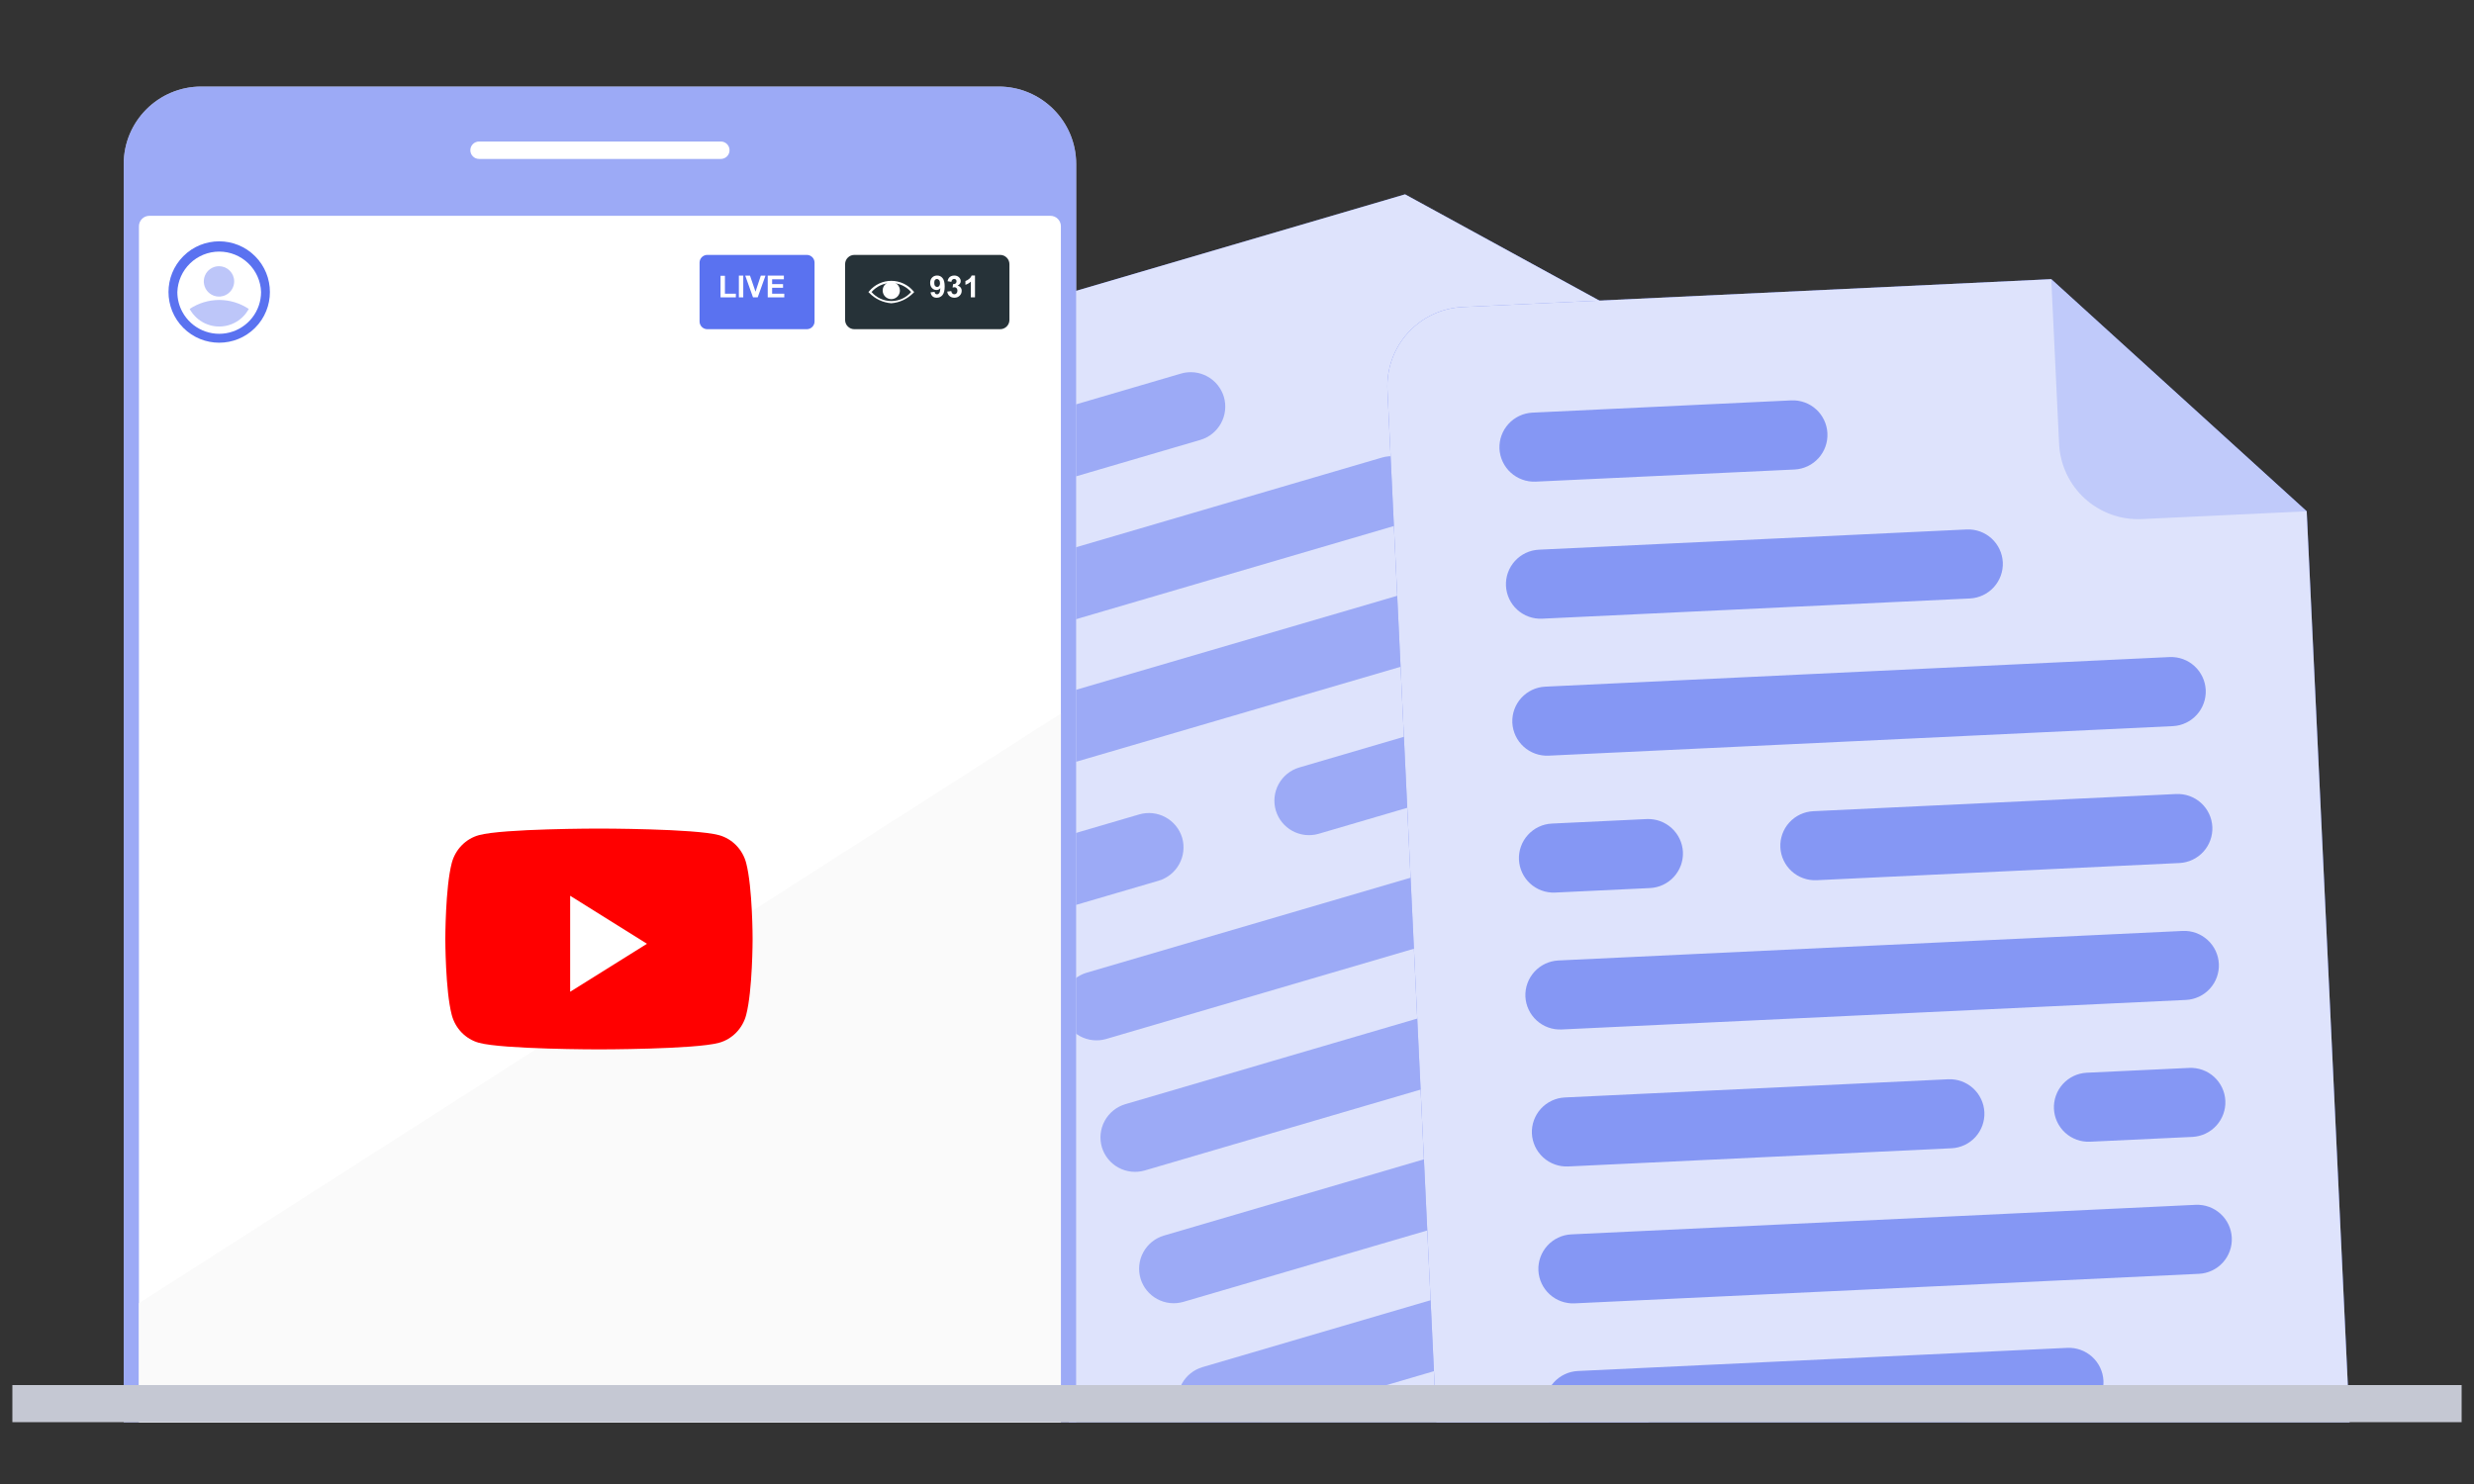 <?xml version="1.0" encoding="UTF-8"?> <svg xmlns="http://www.w3.org/2000/svg" width="200" height="120" viewBox="0 0 200 120" fill="none"><rect x="0" y="0" width="200" height="120" fill="#333333" stroke="none"/><g clip-path="url(#clip0_2073_1348)"><path opacity="0.22" d="M113.586 15.715L117.335 28.503C117.814 30.131 118.919 31.502 120.408 32.315C121.897 33.128 123.647 33.318 125.276 32.841L138.058 29.092L113.586 15.715Z" fill="#5A72F0"></path><path d="M113.586 15.715L67.895 29.12C67.088 29.355 66.336 29.747 65.681 30.273C65.026 30.799 64.481 31.45 64.078 32.186C63.675 32.923 63.42 33.733 63.33 34.568C63.24 35.403 63.315 36.248 63.551 37.054L88.32 121.503C88.556 122.309 88.949 123.061 89.476 123.715C90.003 124.37 90.654 124.914 91.392 125.317C92.129 125.719 92.938 125.973 93.774 126.063C94.609 126.153 95.454 126.077 96.26 125.841L154.74 108.687C155.546 108.451 156.297 108.059 156.952 107.532C157.606 107.006 158.15 106.355 158.553 105.618C158.956 104.881 159.21 104.072 159.3 103.237C159.39 102.402 159.314 101.558 159.078 100.752L138.042 29.091L113.586 15.715Z" fill="#5A72F0"></path><path opacity="0.8" d="M113.586 15.715L67.895 29.12C67.088 29.355 66.336 29.747 65.681 30.273C65.026 30.799 64.481 31.45 64.078 32.186C63.675 32.923 63.42 33.733 63.33 34.568C63.24 35.403 63.315 36.248 63.551 37.054L88.32 121.503C88.556 122.309 88.949 123.061 89.476 123.715C90.003 124.37 90.654 124.914 91.392 125.317C92.129 125.719 92.938 125.973 93.774 126.063C94.609 126.153 95.454 126.077 96.26 125.841L154.74 108.687C155.546 108.451 156.297 108.059 156.952 107.532C157.606 107.006 158.15 106.355 158.553 105.618C158.956 104.881 159.21 104.072 159.3 103.237C159.39 102.402 159.314 101.558 159.078 100.752L138.042 29.091L113.586 15.715Z" fill="white"></path><g opacity="0.5"><path d="M136.794 104.757L98.779 115.905C98.068 116.113 97.304 116.03 96.654 115.676C96.004 115.321 95.521 114.724 95.31 114.014C95.104 113.303 95.189 112.54 95.544 111.891C95.9 111.242 96.497 110.76 97.207 110.55L135.222 99.396C135.934 99.189 136.698 99.272 137.348 99.628C137.999 99.983 138.482 100.582 138.691 101.293C138.897 102.004 138.812 102.767 138.457 103.416C138.102 104.065 137.504 104.547 136.794 104.757Z" fill="#5A72F0"></path></g><g opacity="0.5"><path d="M97.044 35.57L76.94 41.465C76.229 41.67 75.466 41.587 74.816 41.233C74.166 40.879 73.683 40.282 73.471 39.573C73.265 38.861 73.349 38.097 73.705 37.448C74.06 36.798 74.658 36.315 75.368 36.104L95.472 30.209C96.183 30 96.948 30.082 97.598 30.437C98.249 30.791 98.732 31.39 98.942 32.1C99.147 32.812 99.063 33.576 98.707 34.226C98.352 34.876 97.754 35.359 97.044 35.57Z" fill="#5A72F0"></path></g><g opacity="0.5"><path d="M113.283 42.36L80.053 52.104C79.344 52.306 78.583 52.22 77.937 51.865C77.29 51.51 76.81 50.914 76.6 50.207C76.393 49.497 76.476 48.733 76.831 48.084C77.185 47.435 77.782 46.953 78.492 46.743L111.722 36.999C112.433 36.791 113.197 36.874 113.847 37.228C114.497 37.583 114.98 38.18 115.191 38.89C115.395 39.603 115.308 40.368 114.951 41.018C114.594 41.667 113.994 42.15 113.283 42.36Z" fill="#5A72F0"></path></g><g opacity="0.5"><path d="M131.67 48.518L83.177 62.716C82.467 62.923 81.704 62.84 81.054 62.486C80.405 62.131 79.923 61.533 79.713 60.824C79.507 60.113 79.591 59.35 79.945 58.7C80.299 58.05 80.896 57.567 81.605 57.355L130.098 43.157C130.808 42.952 131.571 43.035 132.219 43.389C132.868 43.744 133.351 44.34 133.562 45.049C133.769 45.76 133.686 46.524 133.332 47.174C132.977 47.824 132.38 48.307 131.67 48.518Z" fill="#5A72F0"></path></g><g opacity="0.5"><path d="M134.788 59.152L106.598 67.424C105.887 67.629 105.124 67.545 104.475 67.19C103.826 66.834 103.344 66.236 103.134 65.527C102.928 64.817 103.012 64.054 103.366 63.405C103.72 62.756 104.317 62.274 105.025 62.063L133.215 53.791C133.927 53.587 134.69 53.671 135.34 54.026C135.989 54.382 136.473 54.979 136.685 55.688C136.89 56.399 136.806 57.162 136.451 57.811C136.095 58.46 135.497 58.942 134.788 59.152Z" fill="#5A72F0"></path></g><g opacity="0.5"><path d="M93.671 71.215L86.299 73.376C85.588 73.584 84.824 73.501 84.174 73.147C83.524 72.792 83.041 72.195 82.83 71.485C82.623 70.773 82.706 70.008 83.062 69.358C83.417 68.708 84.016 68.225 84.727 68.015L92.099 65.854C92.809 65.648 93.573 65.732 94.223 66.086C94.872 66.44 95.356 67.037 95.568 67.746C95.772 68.457 95.687 69.221 95.332 69.87C94.977 70.52 94.38 71.003 93.671 71.215Z" fill="#5A72F0"></path></g><g opacity="0.5"><path d="M137.911 69.791L89.418 84.016C88.707 84.221 87.944 84.137 87.295 83.781C86.646 83.426 86.164 82.828 85.954 82.119C85.747 81.409 85.83 80.645 86.184 79.996C86.539 79.347 87.136 78.864 87.846 78.655L136.339 64.43C137.049 64.224 137.812 64.308 138.461 64.662C139.11 65.016 139.592 65.613 139.803 66.321C140.01 67.032 139.928 67.796 139.573 68.446C139.219 69.097 138.621 69.58 137.911 69.791Z" fill="#5A72F0"></path></g><g opacity="0.5"><path d="M122.317 85.914L92.537 94.649C91.827 94.855 91.064 94.771 90.415 94.417C89.767 94.063 89.284 93.466 89.073 92.758C88.867 92.047 88.951 91.283 89.305 90.634C89.659 89.984 90.256 89.5 90.965 89.288L120.744 80.553C121.456 80.348 122.22 80.432 122.87 80.787C123.52 81.143 124.003 81.74 124.214 82.451C124.421 83.161 124.337 83.925 123.981 84.575C123.626 85.224 123.027 85.706 122.317 85.914Z" fill="#5A72F0"></path></g><g opacity="0.5"><path d="M141.03 80.43L133.082 82.759C132.371 82.965 131.607 82.881 130.957 82.525C130.307 82.17 129.824 81.572 129.613 80.862C129.408 80.151 129.492 79.388 129.847 78.739C130.203 78.09 130.8 77.608 131.51 77.398L139.458 75.069C140.168 74.862 140.931 74.944 141.58 75.299C142.23 75.653 142.712 76.251 142.922 76.96C143.129 77.671 143.046 78.435 142.692 79.085C142.337 79.736 141.74 80.219 141.03 80.43Z" fill="#5A72F0"></path></g><g opacity="0.5"><path d="M144.149 91.074L95.667 105.272C94.956 105.479 94.191 105.396 93.541 105.04C92.89 104.684 92.407 104.086 92.198 103.375C91.991 102.664 92.074 101.9 92.43 101.251C92.786 100.601 93.384 100.119 94.095 99.911L142.583 85.686C143.294 85.482 144.058 85.567 144.707 85.922C145.357 86.277 145.84 86.874 146.052 87.583C146.158 87.937 146.193 88.309 146.154 88.676C146.115 89.044 146.005 89.4 145.828 89.725C145.651 90.049 145.411 90.336 145.123 90.567C144.835 90.799 144.504 90.971 144.149 91.074Z" fill="#5A72F0"></path></g><path d="M165.825 22.573L118.264 24.827C117.424 24.864 116.599 25.068 115.838 25.425C115.076 25.782 114.392 26.285 113.825 26.907C113.259 27.528 112.82 28.255 112.535 29.046C112.249 29.837 112.123 30.677 112.162 31.517L116.327 119.421C116.365 120.262 116.569 121.087 116.927 121.849C117.285 122.61 117.79 123.294 118.412 123.86C119.035 124.427 119.763 124.864 120.555 125.149C121.347 125.433 122.188 125.559 123.029 125.517L183.901 122.632C184.741 122.594 185.564 122.39 186.324 122.032C187.085 121.675 187.767 121.171 188.332 120.549C188.898 119.928 189.335 119.201 189.619 118.41C189.902 117.619 190.027 116.78 189.986 115.941L186.475 41.343L165.825 22.573Z" fill="#5A72F0"></path><path opacity="0.8" d="M165.825 22.573L118.264 24.827C117.424 24.864 116.599 25.068 115.838 25.425C115.076 25.782 114.392 26.285 113.825 26.907C113.259 27.528 112.82 28.255 112.535 29.046C112.249 29.837 112.123 30.677 112.162 31.517L116.327 119.421C116.365 120.262 116.569 121.087 116.927 121.849C117.285 122.61 117.79 123.294 118.412 123.86C119.035 124.427 119.763 124.864 120.555 125.149C121.347 125.433 122.188 125.559 123.029 125.517L183.901 122.632C184.741 122.594 185.564 122.39 186.324 122.032C187.085 121.675 187.767 121.171 188.332 120.549C188.898 119.928 189.335 119.201 189.619 118.41C189.902 117.619 190.027 116.78 189.986 115.941L186.475 41.343L165.825 22.573Z" fill="white"></path><g opacity="0.67"><path d="M167.384 114.57L127.808 116.448C127.069 116.479 126.347 116.217 125.8 115.719C125.254 115.22 124.927 114.525 124.89 113.786C124.858 113.047 125.12 112.326 125.617 111.778C126.114 111.231 126.808 110.902 127.546 110.863L167.122 108.991C167.861 108.958 168.583 109.218 169.131 109.716C169.679 110.213 170.008 110.908 170.045 111.647C170.078 112.387 169.817 113.11 169.318 113.658C168.819 114.206 168.124 114.534 167.384 114.57Z" fill="#5A72F0"></path></g><g opacity="0.67"><path d="M145.074 37.966L124.141 38.947C123.402 38.978 122.68 38.717 122.133 38.22C121.585 37.723 121.256 37.029 121.217 36.291C121.185 35.551 121.447 34.828 121.946 34.281C122.444 33.733 123.139 33.405 123.879 33.367L144.812 32.376C145.55 32.343 146.272 32.603 146.819 33.101C147.366 33.599 147.693 34.293 147.73 35.032C147.766 35.773 147.507 36.498 147.009 37.048C146.511 37.599 145.815 37.929 145.074 37.966Z" fill="#5A72F0"></path></g><g opacity="0.67"><path d="M159.253 48.394L124.666 50.028C123.927 50.063 123.203 49.803 122.655 49.305C122.107 48.807 121.779 48.112 121.743 47.372C121.709 46.632 121.971 45.909 122.47 45.361C122.968 44.813 123.664 44.485 124.404 44.449L158.985 42.814C159.725 42.779 160.448 43.039 160.996 43.538C161.544 44.035 161.872 44.73 161.909 45.47C161.942 46.209 161.681 46.932 161.184 47.48C160.686 48.027 159.992 48.356 159.253 48.394Z" fill="#5A72F0"></path></g><g opacity="0.67"><path d="M175.668 58.716L125.192 61.105C124.451 61.139 123.725 60.879 123.175 60.38C122.625 59.881 122.295 59.185 122.258 58.443C122.225 57.704 122.485 56.983 122.983 56.436C123.481 55.889 124.175 55.561 124.914 55.525L175.394 53.131C176.134 53.099 176.856 53.361 177.402 53.86C177.949 54.358 178.276 55.053 178.313 55.792C178.346 56.53 178.087 57.251 177.591 57.798C177.096 58.346 176.405 58.676 175.668 58.716Z" fill="#5A72F0"></path></g><g opacity="0.67"><path d="M176.192 69.787L146.849 71.176C146.11 71.209 145.387 70.949 144.839 70.451C144.292 69.953 143.963 69.259 143.925 68.52C143.891 67.78 144.151 67.057 144.649 66.509C145.147 65.961 145.842 65.633 146.581 65.596L175.925 64.207C176.664 64.172 177.388 64.432 177.936 64.93C178.484 65.428 178.812 66.123 178.848 66.863C178.882 67.602 178.621 68.325 178.123 68.873C177.626 69.42 176.932 69.749 176.192 69.787Z" fill="#5A72F0"></path></g><g opacity="0.67"><path d="M133.388 71.811L125.712 72.175C124.973 72.209 124.251 71.948 123.704 71.45C123.157 70.952 122.83 70.258 122.794 69.519C122.76 68.78 123.021 68.058 123.519 67.51C124.016 66.962 124.71 66.633 125.45 66.596L133.126 66.231C133.866 66.2 134.589 66.462 135.136 66.96C135.684 67.459 136.012 68.153 136.05 68.893C136.082 69.632 135.819 70.354 135.321 70.901C134.822 71.447 134.128 71.775 133.388 71.811Z" fill="#5A72F0"></path></g><g opacity="0.67"><path d="M176.718 80.857L126.238 83.246C125.498 83.279 124.776 83.019 124.228 82.521C123.68 82.023 123.352 81.329 123.314 80.59C123.282 79.85 123.544 79.128 124.043 78.58C124.541 78.032 125.236 77.704 125.976 77.666L176.451 75.278C177.191 75.245 177.914 75.506 178.462 76.005C179.01 76.504 179.338 77.199 179.374 77.939C179.408 78.678 179.147 79.4 178.649 79.947C178.151 80.493 177.457 80.821 176.718 80.857Z" fill="#5A72F0"></path></g><g opacity="0.67"><path d="M157.762 92.852L126.763 94.323C126.023 94.354 125.3 94.092 124.753 93.594C124.205 93.095 123.877 92.401 123.839 91.661C123.807 90.922 124.07 90.2 124.568 89.653C125.067 89.107 125.762 88.779 126.501 88.743L157.5 87.272C158.239 87.241 158.961 87.503 159.508 88.001C160.054 88.5 160.382 89.195 160.418 89.934C160.453 90.673 160.192 91.396 159.694 91.943C159.196 92.49 158.501 92.817 157.762 92.852Z" fill="#5A72F0"></path></g><g opacity="0.67"><path d="M177.238 91.933L168.96 92.322C168.221 92.356 167.499 92.095 166.952 91.597C166.405 91.099 166.078 90.405 166.042 89.666C166.007 88.927 166.267 88.204 166.765 87.655C167.263 87.107 167.958 86.779 168.697 86.743L176.976 86.354C177.715 86.319 178.439 86.579 178.987 87.077C179.535 87.575 179.863 88.27 179.899 89.01C179.931 89.75 179.669 90.472 179.171 91.02C178.672 91.567 177.977 91.896 177.238 91.933Z" fill="#5A72F0"></path></g><g opacity="0.67"><path d="M177.764 103.004L127.289 105.393C126.55 105.426 125.827 105.166 125.279 104.668C124.732 104.171 124.403 103.476 124.365 102.737C124.332 101.998 124.593 101.275 125.09 100.728C125.588 100.18 126.282 99.851 127.021 99.814L177.502 97.425C178.241 97.392 178.963 97.653 179.509 98.15C180.056 98.648 180.384 99.342 180.42 100.081C180.455 100.82 180.195 101.544 179.697 102.092C179.199 102.64 178.504 102.968 177.764 103.004Z" fill="#5A72F0"></path></g><path opacity="0.22" d="M165.826 22.573L166.458 35.884C166.497 36.724 166.701 37.547 167.059 38.307C167.416 39.068 167.92 39.75 168.541 40.316C169.163 40.881 169.889 41.319 170.68 41.603C171.47 41.888 172.309 42.014 173.149 41.975L186.476 41.344L165.826 22.573Z" fill="#5A72F0"></path><path d="M80.73 7H16.27C12.807 7 10 9.807 10 13.27V139.611C10 143.074 12.807 145.881 16.27 145.881H80.73C84.193 145.881 87 143.074 87 139.611V13.27C87 9.807 84.193 7 80.73 7Z" fill="white"></path><path d="M80.73 7H16.27C12.807 7 10 9.807 10 13.27V139.611C10 143.074 12.807 145.881 16.27 145.881H80.73C84.193 145.881 87 143.074 87 139.611V13.27C87 9.807 84.193 7 80.73 7Z" fill="#5A72F0" fill-opacity="0.6"></path><path d="M84.919 17.451H12.076C11.61 17.451 11.232 17.828 11.232 18.294V134.738C11.232 135.204 11.61 135.582 12.076 135.582H84.919C85.385 135.582 85.763 135.204 85.763 134.738V18.294C85.763 17.828 85.385 17.451 84.919 17.451Z" fill="white"></path><path d="M11.232 105.38V134.734C11.232 134.958 11.321 135.173 11.479 135.332C11.637 135.491 11.852 135.581 12.076 135.582H84.919C85.144 135.581 85.358 135.491 85.516 135.332C85.674 135.173 85.763 134.958 85.763 134.734V57.693L11.232 105.38Z" fill="#FAFAFA"></path><path d="M58.273 11.443H38.727C38.338 11.443 38.023 11.758 38.023 12.148C38.023 12.537 38.338 12.852 38.727 12.852H58.273C58.662 12.852 58.977 12.537 58.977 12.148C58.977 11.758 58.662 11.443 58.273 11.443Z" fill="white"></path><path d="M80.853 20.612H69.068C68.654 20.612 68.318 20.948 68.318 21.361V25.87C68.318 26.284 68.654 26.62 69.068 26.62H80.853C81.267 26.62 81.603 26.284 81.603 25.87V21.361C81.603 20.948 81.267 20.612 80.853 20.612Z" fill="#263238"></path><path d="M72.053 24.523C71.372 24.469 70.734 24.167 70.26 23.675L70.202 23.614L70.26 23.552C70.478 23.289 70.752 23.076 71.062 22.931C71.372 22.785 71.711 22.709 72.053 22.709C72.396 22.709 72.734 22.785 73.044 22.931C73.354 23.076 73.628 23.289 73.847 23.552L73.904 23.614L73.847 23.675C73.373 24.168 72.735 24.47 72.053 24.523ZM70.456 23.614C70.655 23.843 70.9 24.026 71.176 24.152C71.452 24.278 71.752 24.343 72.055 24.343C72.358 24.343 72.658 24.278 72.934 24.152C73.21 24.026 73.456 23.843 73.654 23.614C73.456 23.385 73.21 23.201 72.934 23.075C72.658 22.949 72.358 22.884 72.055 22.884C71.752 22.884 71.452 22.949 71.176 23.075C70.9 23.201 70.655 23.385 70.456 23.614Z" fill="white"></path><path d="M72.749 23.491C72.749 23.628 72.708 23.763 72.632 23.878C72.555 23.992 72.446 24.081 72.319 24.134C72.192 24.187 72.052 24.201 71.917 24.174C71.782 24.147 71.658 24.081 71.56 23.983C71.463 23.886 71.397 23.762 71.37 23.627C71.343 23.492 71.357 23.352 71.409 23.224C71.462 23.097 71.551 22.988 71.666 22.912C71.78 22.835 71.915 22.795 72.053 22.795C72.237 22.795 72.414 22.868 72.545 22.999C72.675 23.129 72.749 23.306 72.749 23.491Z" fill="white"></path><path d="M75.228 23.638L75.554 23.602C75.562 23.669 75.583 23.718 75.617 23.75C75.65 23.782 75.695 23.798 75.75 23.798C75.819 23.798 75.879 23.766 75.927 23.702C75.976 23.638 76.007 23.505 76.021 23.304C75.936 23.402 75.83 23.451 75.703 23.451C75.565 23.451 75.445 23.398 75.344 23.292C75.244 23.184 75.194 23.045 75.194 22.874C75.194 22.696 75.247 22.552 75.353 22.443C75.459 22.334 75.594 22.279 75.758 22.279C75.937 22.279 76.083 22.348 76.197 22.487C76.312 22.624 76.369 22.851 76.369 23.167C76.369 23.488 76.309 23.72 76.19 23.863C76.071 24.005 75.916 24.076 75.725 24.076C75.587 24.076 75.476 24.04 75.391 23.967C75.306 23.893 75.252 23.784 75.228 23.638ZM75.991 22.902C75.991 22.793 75.966 22.709 75.915 22.649C75.866 22.589 75.808 22.559 75.743 22.559C75.68 22.559 75.628 22.583 75.587 22.633C75.546 22.682 75.525 22.762 75.525 22.874C75.525 22.988 75.548 23.071 75.593 23.125C75.637 23.178 75.693 23.204 75.761 23.204C75.825 23.204 75.88 23.178 75.924 23.127C75.969 23.076 75.991 23.001 75.991 22.902Z" fill="white"></path><path d="M76.576 23.578L76.903 23.539C76.913 23.622 76.941 23.686 76.987 23.73C77.032 23.773 77.088 23.796 77.152 23.796C77.222 23.796 77.28 23.769 77.328 23.716C77.376 23.663 77.399 23.592 77.399 23.503C77.399 23.418 77.377 23.351 77.331 23.301C77.285 23.252 77.23 23.227 77.164 23.227C77.121 23.227 77.07 23.235 77.01 23.252L77.047 22.977C77.138 22.98 77.207 22.96 77.255 22.919C77.303 22.876 77.328 22.82 77.328 22.75C77.328 22.691 77.31 22.644 77.275 22.609C77.24 22.574 77.193 22.556 77.134 22.556C77.077 22.556 77.028 22.576 76.987 22.616C76.946 22.656 76.921 22.715 76.912 22.791L76.602 22.739C76.623 22.632 76.656 22.547 76.699 22.484C76.743 22.42 76.804 22.37 76.881 22.334C76.96 22.297 77.047 22.279 77.144 22.279C77.309 22.279 77.442 22.332 77.542 22.437C77.625 22.524 77.666 22.621 77.666 22.73C77.666 22.884 77.581 23.008 77.413 23.1C77.513 23.121 77.594 23.17 77.654 23.245C77.715 23.32 77.745 23.411 77.745 23.517C77.745 23.672 77.689 23.803 77.576 23.912C77.463 24.021 77.323 24.075 77.155 24.075C76.996 24.075 76.864 24.029 76.759 23.938C76.654 23.846 76.593 23.726 76.576 23.578Z" fill="white"></path><path d="M78.819 24.045H78.482V22.774C78.358 22.89 78.213 22.975 78.046 23.03V22.724C78.134 22.695 78.23 22.641 78.333 22.561C78.436 22.48 78.507 22.386 78.545 22.279H78.819V24.045Z" fill="white"></path><path d="M65.222 20.612H57.179C56.833 20.612 56.553 20.893 56.553 21.239V25.993C56.553 26.339 56.833 26.62 57.179 26.62H65.222C65.568 26.62 65.849 26.339 65.849 25.993V21.239C65.849 20.893 65.568 20.612 65.222 20.612Z" fill="#5A72F0"></path><path d="M58.249 24.045V22.301H58.604V23.749H59.487V24.045H58.249Z" fill="white"></path><path d="M59.731 24.045V22.286H60.086V24.045H59.731Z" fill="white"></path><path d="M60.874 24.045L60.245 22.286H60.63L61.076 23.588L61.506 22.286H61.883L61.253 24.045H60.874Z" fill="white"></path><path d="M62.064 24.045V22.286H63.368V22.584H62.419V22.974H63.302V23.27H62.419V23.749H63.402V24.045H62.064Z" fill="white"></path><path d="M20.619 26.512C22.219 24.912 22.219 22.316 20.619 20.715C19.018 19.114 16.422 19.114 14.821 20.715C13.221 22.316 13.221 24.912 14.821 26.512C16.422 28.113 19.018 28.113 20.619 26.512Z" fill="#5A72F0"></path><path d="M21.106 23.614C21.104 24.365 20.852 25.095 20.39 25.688C19.927 26.281 19.281 26.703 18.552 26.888C17.824 27.073 17.054 27.01 16.365 26.709C15.676 26.409 15.107 25.887 14.746 25.227C14.476 24.732 14.335 24.177 14.337 23.614C14.367 22.736 14.737 21.905 15.369 21.295C16 20.686 16.844 20.345 17.721 20.345C18.599 20.345 19.443 20.686 20.074 21.295C20.706 21.905 21.076 22.736 21.106 23.614Z" fill="white"></path><path opacity="0.4" d="M20.111 24.981C19.878 25.411 19.532 25.77 19.112 26.021C18.691 26.271 18.211 26.403 17.721 26.403C17.232 26.403 16.752 26.271 16.331 26.021C15.911 25.77 15.566 25.411 15.332 24.981C16.039 24.509 16.871 24.256 17.721 24.256C18.572 24.256 19.404 24.509 20.111 24.981Z" fill="#5A72F0"></path><path opacity="0.4" d="M18.932 22.754C18.932 22.997 18.86 23.234 18.725 23.436C18.59 23.638 18.398 23.796 18.173 23.889C17.949 23.982 17.702 24.006 17.463 23.959C17.225 23.911 17.006 23.794 16.834 23.622C16.663 23.451 16.546 23.232 16.498 22.993C16.451 22.755 16.475 22.508 16.568 22.284C16.661 22.059 16.819 21.867 17.021 21.732C17.223 21.597 17.46 21.525 17.703 21.525C18.029 21.525 18.341 21.655 18.572 21.885C18.802 22.115 18.932 22.428 18.932 22.754Z" fill="#5A72F0"></path><path d="M60.322 69.788C60.037 68.691 59.195 67.826 58.126 67.533C56.189 67 48.421 67 48.421 67C48.421 67 40.653 67 38.715 67.533C37.647 67.826 36.805 68.691 36.519 69.788C36 71.777 36 75.927 36 75.927C36 75.927 36 80.078 36.519 82.067C36.805 83.164 37.647 84.028 38.715 84.322C40.653 84.855 48.421 84.855 48.421 84.855C48.421 84.855 56.189 84.855 58.126 84.322C59.195 84.028 60.037 83.164 60.322 82.067C60.841 80.078 60.841 75.927 60.841 75.927C60.841 75.927 60.841 71.777 60.322 69.788" fill="#FF0000"></path><path d="M46.092 80.197V72.434L52.302 76.316L46.092 80.197Z" fill="white"></path></g><line x1="1" y1="113.5" x2="199" y2="113.5" stroke="#C5C8D3" stroke-width="3"></line><defs><clipPath id="clip0_2073_1348"><rect width="181" height="108" fill="white" transform="translate(10 7)"></rect></clipPath></defs></svg> 